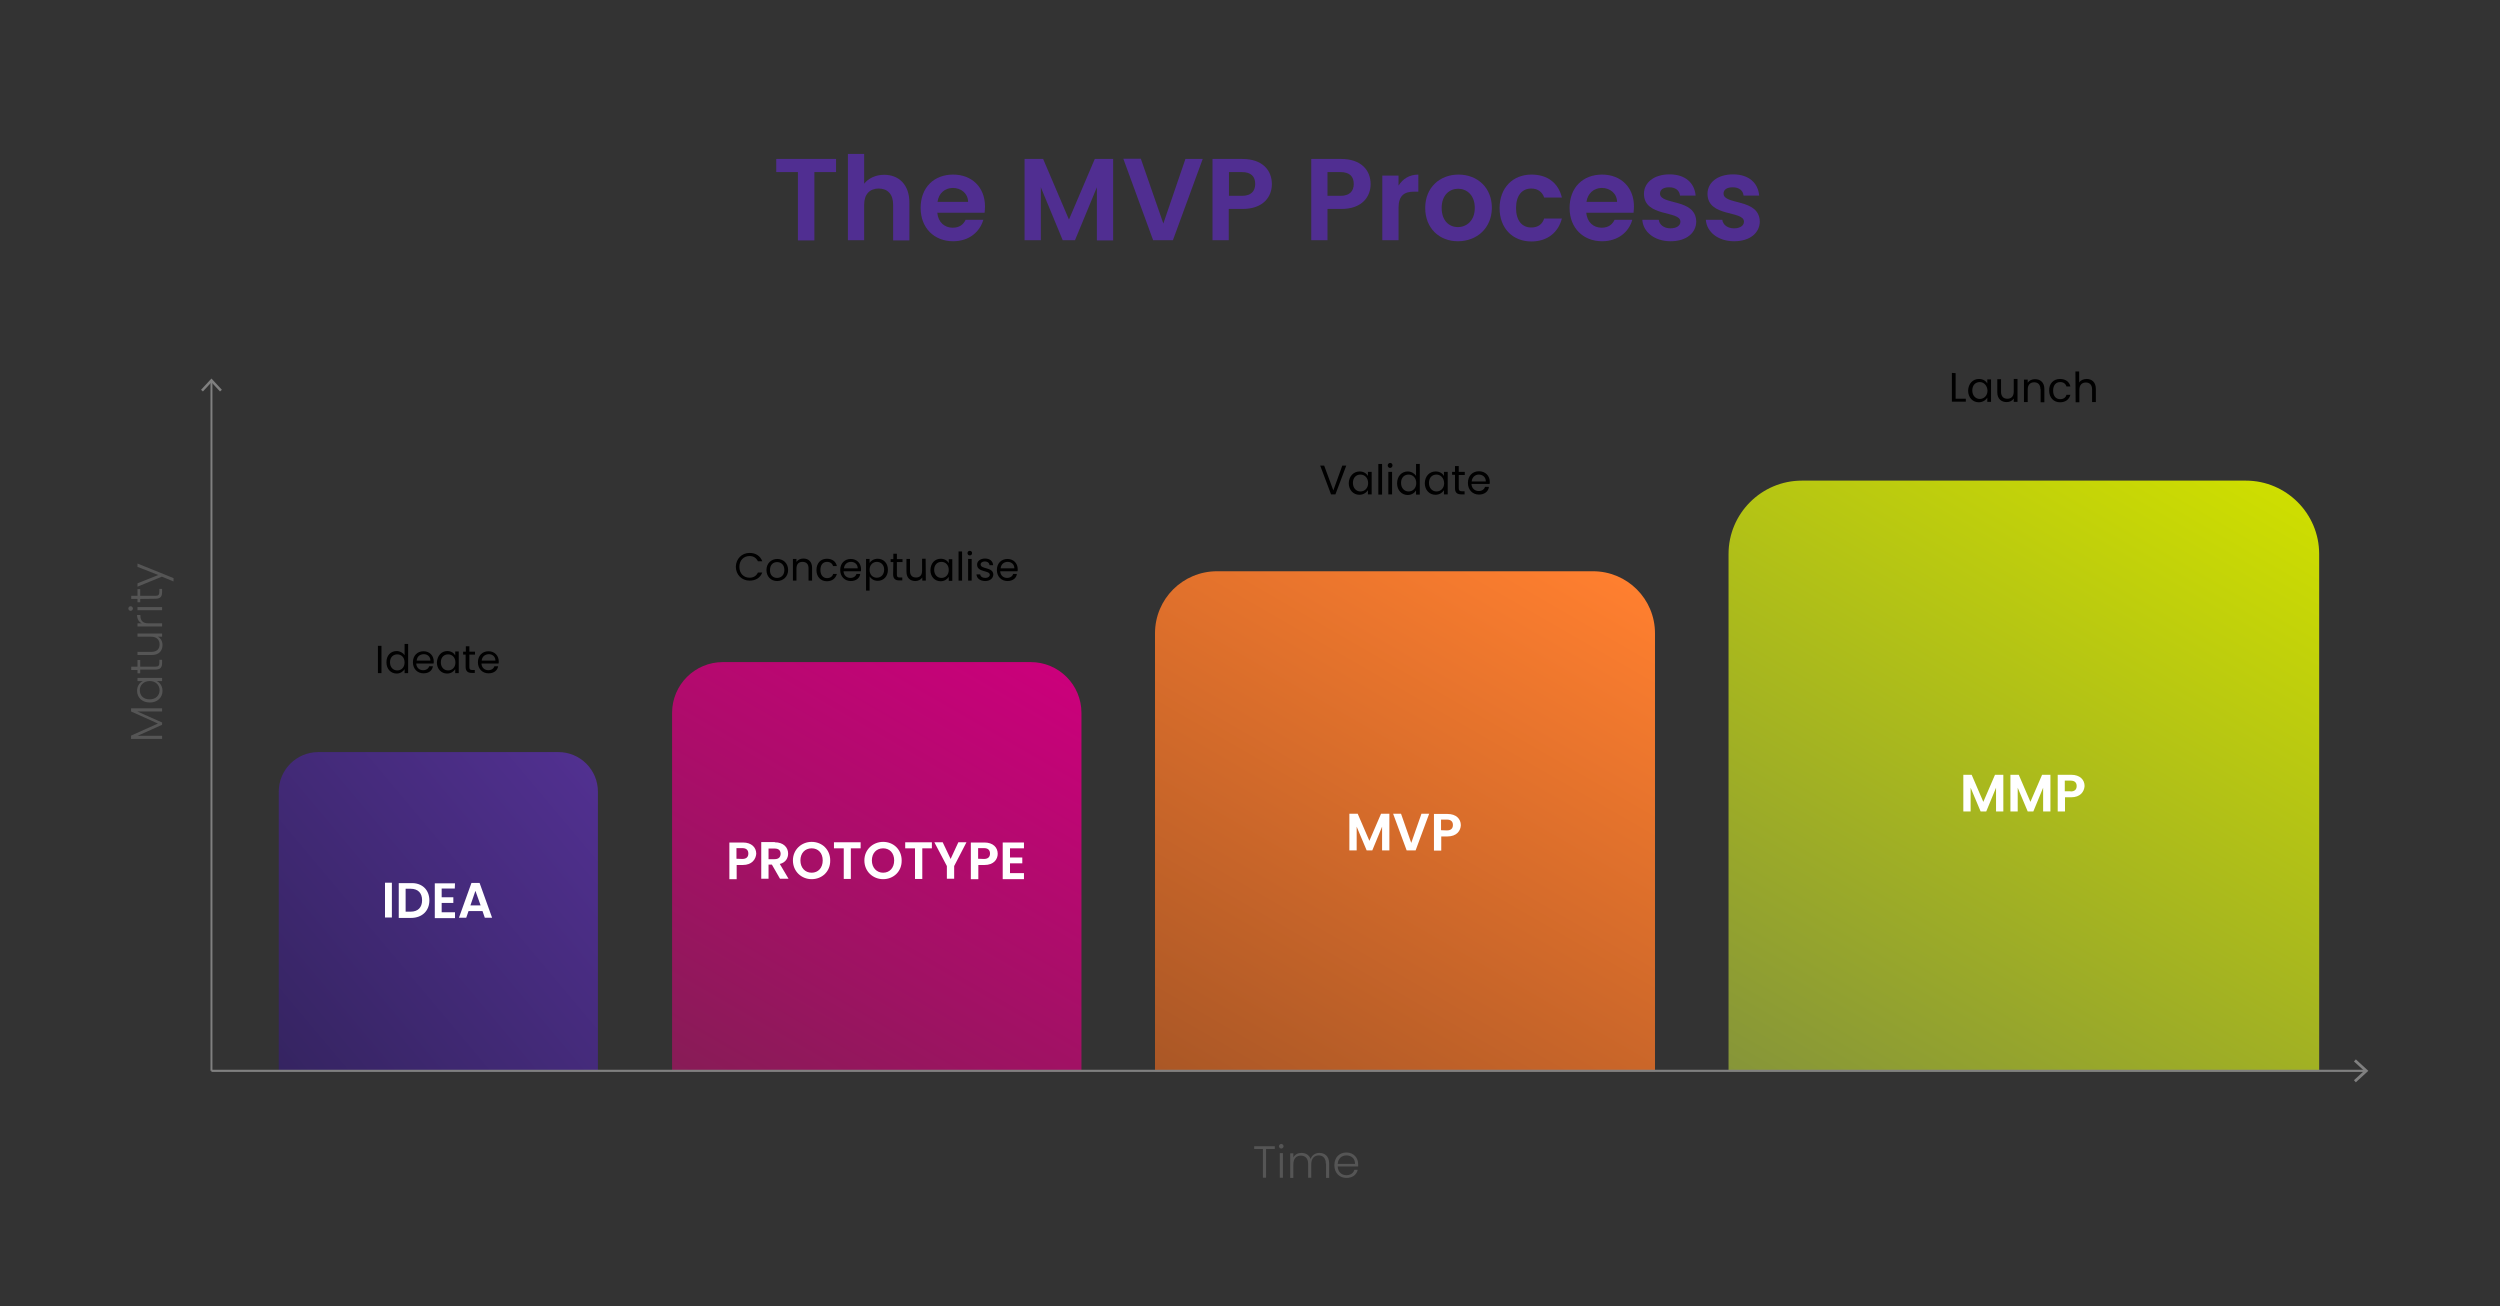 <?xml version="1.0" encoding="utf-8"?>
<!-- Generator: Adobe Illustrator 25.3.1, SVG Export Plug-In . SVG Version: 6.00 Build 0)  -->
<svg version="1.1" id="Layer_1" xmlns="http://www.w3.org/2000/svg" xmlns:xlink="http://www.w3.org/1999/xlink" x="0px" y="0px"
	 viewBox="0 0 1200 627" style="enable-background:new 0 0 1200 627;" xml:space="preserve">
<rect x="0" y="0" width="1200" height="627" fill="#333333" stroke="none"/>
<style type="text/css">
	.st0{fill:url(#SVGID_1_);}
	.st1{fill:url(#SVGID_2_);}
	.st2{fill:url(#SVGID_3_);}
	.st3{fill:url(#SVGID_4_);}
	.st4{fill:#555555;}
	.st5{fill:#FFFFFF;}
	.st6{fill:#502E91;}
	.st7{fill:none;stroke:#808080;stroke-width:1.037;stroke-miterlimit:10;}
	.st8{fill:#808080;}
	.st9{fill:none;stroke:#808080;stroke-width:0.933;stroke-miterlimit:10;}
</style>
<linearGradient id="SVGID_1_" gradientUnits="userSpaceOnUse" x1="130.248" y1="118.034" x2="289.638" y2="251.778" gradientTransform="matrix(1 0 0 -1 0 628)">
	<stop  offset="0" style="stop-color:#352461"/>
	<stop  offset="1" style="stop-color:#513090"/>
</linearGradient>
<path class="st0" d="M287.1,514.2H133.8V380c0-10.5,8.5-19,19-19H268c10.5,0,19,8.5,19,19v134.2H287.1z"/>
<linearGradient id="SVGID_2_" gradientUnits="userSpaceOnUse" x1="357.578" y1="93.577" x2="487.288" y2="318.241" gradientTransform="matrix(1 0 0 -1 0 628)">
	<stop  offset="0" style="stop-color:#871C56"/>
	<stop  offset="1" style="stop-color:#CB007B"/>
</linearGradient>
<path class="st1" d="M519,514.2H322.6v-172c0-13.5,10.9-24.4,24.4-24.4h147.7c13.5,0,24.4,10.9,24.4,24.4v172H519z"/>
<linearGradient id="SVGID_3_" gradientUnits="userSpaceOnUse" x1="597.17" y1="89.117" x2="755.65" y2="363.613" gradientTransform="matrix(1 0 0 -1 0 628)">
	<stop  offset="0" style="stop-color:#AA5726"/>
	<stop  offset="1" style="stop-color:#FF7F2F"/>
</linearGradient>
<path class="st2" d="M794.4,514.2h-240V304c0-16.5,13.3-29.8,29.8-29.8h180.4c16.5,0,29.8,13.3,29.8,29.8L794.4,514.2L794.4,514.2z"
	/>
<linearGradient id="SVGID_4_" gradientUnits="userSpaceOnUse" x1="880.23" y1="84.634" x2="1067.417" y2="408.851" gradientTransform="matrix(1 0 0 -1 0 628)">
	<stop  offset="0" style="stop-color:#869539"/>
	<stop  offset="1" style="stop-color:#CEDE00"/>
</linearGradient>
<path class="st3" d="M1113.2,514.2H829.7V265.9c0-19.4,15.8-35.2,35.2-35.2H1078c19.4,0,35.2,15.8,35.2,35.2V514.2z"/>
<g>
	<path d="M181.4,310h1.7v13.1h-1.7V310z"/>
	<path d="M190.4,312.5c1.6,0,3.1,0.9,3.8,2v-5.4h1.7v14h-1.7v-1.9c-0.7,1.1-2,2.1-3.8,2.1c-2.8,0-4.9-2.2-4.9-5.3
		C185.4,314.6,187.6,312.5,190.4,312.5z M190.7,314.1c-1.9,0-3.5,1.3-3.5,3.8s1.6,3.9,3.5,3.9s3.5-1.4,3.5-3.8
		C194.2,315.5,192.6,314.1,190.7,314.1z"/>
	<path d="M203.3,323.2c-2.9,0-5.1-2.1-5.1-5.3s2.1-5.3,5.1-5.3c2.9,0,4.9,2.1,4.9,4.9c0,0.4,0,0.7-0.1,1h-8.3
		c0.1,2.1,1.6,3.2,3.3,3.2c1.5,0,2.6-0.8,2.9-1.9h1.8C207.5,321.8,205.9,323.2,203.3,323.2z M200,317.1h6.6c0-2-1.5-3.1-3.2-3.1
		C201.5,314.1,200.2,315.1,200,317.1z"/>
	<path d="M214.7,312.5c1.9,0,3.2,1,3.8,2.1v-1.9h1.7v10.4h-1.7v-1.9c-0.7,1.1-2,2.1-3.9,2.1c-2.8,0-4.9-2.2-4.9-5.3
		C209.9,314.6,212,312.5,214.7,312.5z M215.1,314.1c-1.9,0-3.5,1.3-3.5,3.8s1.6,3.9,3.5,3.9s3.5-1.4,3.5-3.8
		C218.6,315.5,217,314.1,215.1,314.1z"/>
	<path d="M223.6,314.2h-1.3v-1.4h1.3v-2.6h1.7v2.6h2.7v1.4h-2.7v6.1c0,1,0.4,1.3,1.4,1.3h1.2v1.4h-1.5c-1.8,0-2.9-0.8-2.9-2.9v-5.9
		H223.6z"/>
	<path d="M234.5,323.2c-2.9,0-5.1-2.1-5.1-5.3s2.1-5.3,5.1-5.3c2.9,0,4.9,2.1,4.9,4.9c0,0.4,0,0.7-0.1,1h-8.2
		c0.1,2.1,1.6,3.2,3.3,3.2c1.5,0,2.6-0.8,2.9-1.9h1.8C238.8,321.8,237.1,323.2,234.5,323.2z M231.2,317.1h6.6c0-2-1.5-3.1-3.2-3.1
		C232.8,314.1,231.4,315.1,231.2,317.1z"/>
</g>
<g>
	<path d="M359.8,265.4c2.9,0,5.1,1.4,6.1,4h-2.1c-0.8-1.6-2.1-2.5-4-2.5c-2.8,0-4.9,2-4.9,5.2s2.1,5.2,4.9,5.2c1.9,0,3.3-0.9,4-2.5
		h2.1c-1,2.6-3.2,3.9-6.1,3.9c-3.7,0-6.6-2.8-6.6-6.7C353.3,268.2,356.1,265.4,359.8,265.4z"/>
	<path d="M373,278.9c-2.9,0-5.1-2.1-5.1-5.3s2.3-5.3,5.2-5.3s5.2,2.1,5.2,5.3S375.9,278.9,373,278.9z M373,277.4
		c1.8,0,3.5-1.2,3.5-3.8c0-2.6-1.7-3.8-3.5-3.8s-3.4,1.2-3.4,3.8C369.5,276.1,371.1,277.4,373,277.4z"/>
	<path d="M388.1,272.8c0-2.1-1.1-3.1-2.9-3.1s-2.9,1-2.9,3.3v5.7h-1.7v-10.4h1.7v1.4c0.7-1,1.9-1.6,3.3-1.6c2.4,0,4.2,1.4,4.2,4.5
		v6.1h-1.7V272.8z"/>
	<path d="M396.9,268.2c2.6,0,4.3,1.3,4.8,3.5h-1.8c-0.4-1.2-1.4-2-2.9-2c-1.9,0-3.2,1.3-3.2,3.9s1.4,3.9,3.2,3.9
		c1.5,0,2.6-0.8,2.9-2h1.8c-0.6,2.1-2.2,3.5-4.8,3.5c-2.9,0-5-2.1-5-5.3C391.9,270.2,394,268.2,396.9,268.2z"/>
	<path d="M408.4,278.9c-2.9,0-5.1-2.1-5.1-5.3s2.1-5.3,5.1-5.3c2.9,0,4.9,2.1,4.9,4.9c0,0.4,0,0.7-0.1,1h-8.3
		c0.1,2.1,1.6,3.2,3.3,3.2c1.5,0,2.6-0.8,2.9-1.9h1.8C412.7,277.4,411,278.9,408.4,278.9z M405.1,272.8h6.6c0-2-1.5-3.1-3.2-3.1
		C406.7,269.7,405.3,270.8,405.1,272.8z"/>
	<path d="M421.3,268.2c2.8,0,4.9,2.1,4.9,5.3s-2.1,5.3-4.9,5.3c-1.9,0-3.2-1-3.9-2.1v6.8h-1.7v-15.2h1.7v1.9
		C418,269.2,419.4,268.2,421.3,268.2z M420.9,269.7c-1.9,0-3.5,1.4-3.5,3.8c0,2.5,1.6,3.8,3.5,3.8s3.5-1.4,3.5-3.9
		C424.4,271.1,422.8,269.7,420.9,269.7z"/>
	<path d="M428.8,269.8h-1.3v-1.4h1.3v-2.6h1.7v2.6h2.7v1.4h-2.7v6.1c0,1,0.4,1.3,1.4,1.3h1.2v1.4h-1.5c-1.8,0-2.9-0.8-2.9-2.9
		L428.8,269.8L428.8,269.8z"/>
	<path d="M444.4,278.7h-1.7v-1.5c-0.7,1-1.9,1.7-3.3,1.7c-2.4,0-4.3-1.4-4.3-4.5v-6.1h1.7v5.8c0,2.1,1.1,3.1,2.9,3.1s2.9-1,2.9-3.3
		v-5.7h1.7L444.4,278.7L444.4,278.7z"/>
	<path d="M451.6,268.2c1.9,0,3.2,1,3.8,2.1v-1.9h1.7v10.4h-1.7v-1.9c-0.7,1.1-2,2.1-3.9,2.1c-2.8,0-4.9-2.2-4.9-5.3
		C446.7,270.2,448.8,268.2,451.6,268.2z M451.9,269.7c-1.9,0-3.5,1.3-3.5,3.8s1.6,3.9,3.5,3.9s3.5-1.4,3.5-3.8
		C455.4,271.1,453.8,269.7,451.9,269.7z"/>
	<path d="M460.1,264.7h1.7v14h-1.7V264.7z"/>
	<path d="M464.4,265.5c0-0.7,0.5-1.1,1.1-1.1c0.7,0,1.1,0.5,1.1,1.1c0,0.7-0.5,1.1-1.1,1.1C464.9,266.7,464.4,266.1,464.4,265.5z
		 M464.7,268.3h1.7v10.4h-1.7V268.3z"/>
	<path d="M472.9,278.9c-2.4,0-4.1-1.3-4.2-3.2h1.8c0.1,1,1,1.7,2.5,1.7c1.3,0,2.1-0.7,2.1-1.5c0-2.3-6.1-1-6.1-4.9
		c0-1.6,1.5-2.9,3.8-2.9s3.8,1.2,3.9,3.2H475c-0.1-1-0.9-1.8-2.3-1.8c-1.2,0-2,0.6-2,1.4c0,2.5,6,1.1,6.1,4.9
		C476.7,277.6,475.2,278.9,472.9,278.9z"/>
	<path d="M483.6,278.9c-2.9,0-5.1-2.1-5.1-5.3s2.1-5.3,5.1-5.3c2.9,0,4.9,2.1,4.9,4.9c0,0.4,0,0.7-0.1,1h-8.3
		c0.1,2.1,1.6,3.2,3.3,3.2c1.5,0,2.6-0.8,2.9-1.9h1.8C487.9,277.4,486.2,278.9,483.6,278.9z M480.3,272.8h6.6c0-2-1.5-3.1-3.2-3.1
		C481.9,269.7,480.5,270.8,480.3,272.8z"/>
</g>
<g>
	<path d="M644.3,223.5h1.9l-5.2,13.8h-2.1l-5.2-13.8h1.9l4.4,11.9L644.3,223.5z"/>
	<path d="M652.6,226.3c2,0,3.4,1,4,2.2v-2h1.8v10.8h-1.8v-2c-0.7,1.1-2.1,2.2-4.1,2.2c-2.9,0-5.1-2.3-5.1-5.6
		C647.5,228.5,649.8,226.3,652.6,226.3z M653,227.8c-2,0-3.6,1.4-3.6,4s1.7,4.1,3.6,4.1c2,0,3.7-1.5,3.7-4
		C656.7,229.3,655,227.8,653,227.8z"/>
	<path d="M661.6,222.7h1.8v14.7h-1.8V222.7z"/>
	<path d="M666.1,223.4c0-0.7,0.6-1.2,1.2-1.2c0.7,0,1.1,0.6,1.1,1.2c0,0.7-0.6,1.2-1.1,1.2C666.7,224.7,666.1,224.1,666.1,223.4z
		 M666.4,226.5h1.8v10.8h-1.8V226.5z"/>
	<path d="M675.7,226.3c1.7,0,3.2,0.9,4,2.1v-5.7h1.8v14.7h-1.8v-2c-0.7,1.2-2.1,2.2-4,2.2c-2.9,0-5.1-2.3-5.1-5.6
		C670.6,228.5,672.9,226.3,675.7,226.3z M676.1,227.8c-2,0-3.6,1.4-3.6,4s1.7,4.1,3.6,4.1c2,0,3.7-1.5,3.7-4
		C679.8,229.3,678.1,227.8,676.1,227.8z"/>
	<path d="M689.1,226.3c2,0,3.4,1,4,2.2v-2h1.8v10.8h-1.8v-2c-0.7,1.1-2.1,2.2-4.1,2.2c-2.9,0-5.1-2.3-5.1-5.6
		C684,228.5,686.2,226.3,689.1,226.3z M689.5,227.8c-2,0-3.6,1.4-3.6,4s1.7,4.1,3.6,4.1c2,0,3.7-1.5,3.7-4
		C693.1,229.3,691.4,227.8,689.5,227.8z"/>
	<path d="M698.4,227.9H697v-1.4h1.4v-2.8h1.8v2.8h2.9v1.5h-2.9v6.4c0,1,0.4,1.4,1.5,1.4h1.3v1.5h-1.6c-1.9,0-3-0.8-3-2.9V227.9z"/>
	<path d="M709.9,237.4c-3,0-5.3-2.2-5.3-5.6c0-3.4,2.2-5.6,5.3-5.6s5.2,2.2,5.2,5.1c0,0.4,0,0.7-0.1,1h-8.7c0.1,2.2,1.7,3.4,3.5,3.4
		c1.6,0,2.7-0.9,3-2h1.9C714.4,235.9,712.6,237.4,709.9,237.4z M706.4,231.1h6.8c0-2.1-1.5-3.3-3.4-3.3
		C708.1,227.8,706.6,229,706.4,231.1z"/>
</g>
<g>
	<path class="st4" d="M602,550.2h9.9v1.3h-4.2v13.8h-1.5v-13.8H602V550.2z"/>
	<path class="st4" d="M613.9,550.2c0-0.6,0.5-1.1,1.1-1.1s1.1,0.5,1.1,1.1s-0.5,1.1-1.1,1.1S613.9,550.8,613.9,550.2z M614.3,553.5
		h1.5v11.8h-1.5V553.5z"/>
	<path class="st4" d="M636.4,558.5c0-2.6-1.4-3.9-3.4-3.9c-2.1,0-3.6,1.4-3.6,4.3v6.4h-1.5v-6.7c0-2.6-1.4-3.9-3.5-3.9
		c-2.2,0-3.6,1.4-3.6,4.3v6.4h-1.5v-11.8h1.5v2c0.8-1.5,2.2-2.2,3.9-2.2c2,0,3.6,0.9,4.4,2.9c0.6-1.9,2.4-2.9,4.2-2.9
		c2.6,0,4.7,1.6,4.7,5.1v6.9h-1.5v-6.9L636.4,558.5L636.4,558.5z"/>
	<path class="st4" d="M646.3,565.4c-3.3,0-5.8-2.3-5.8-6.1s2.4-6.1,5.8-6.1c3.4,0,5.6,2.5,5.6,5.5c0,0.5,0,0.8,0,1.2h-9.8
		c0.1,2.8,2,4.2,4.2,4.2c2,0,3.4-1.1,3.8-2.6h1.6C651.2,563.8,649.3,565.4,646.3,565.4z M642.1,558.7h8.3c0.1-2.7-1.9-4.1-4.1-4.1
		C644.1,554.6,642.3,556,642.1,558.7z"/>
</g>
<g>
	<path class="st4" d="M62.9,354.7v-1.6l12.9-5.8l-12.9-5.8V340h14.9v1.5H65.9l11.9,5.3v1.1L66,353.2h11.8v1.5H62.9L62.9,354.7z"/>
	<path class="st4" d="M65.8,331.6c0-2.4,1.3-4,2.8-4.7H66v-1.5h11.8v1.5h-2.6c1.5,0.7,2.8,2.3,2.8,4.7c0,3.2-2.4,5.6-6.1,5.6
		S65.8,334.8,65.8,331.6z M67.1,331.3c0,2.5,1.7,4.4,4.7,4.4s4.8-1.9,4.8-4.4c0-2.4-1.8-4.4-4.7-4.4
		C68.9,326.9,67.1,328.9,67.1,331.3z"/>
	<path class="st4" d="M67.3,321.6v1.6H66v-1.6h-3V320h3v-3.2h1.3v3.2h7.3c1.4,0,1.9-0.5,1.9-1.9v-1.4h1.3v1.6c0,2-0.8,3.1-3.2,3.1
		h-7.3C67.3,321.4,67.3,321.6,67.3,321.6z"/>
	<path class="st4" d="M77.8,304.1v1.5h-2.1c1.5,0.7,2.3,2.3,2.3,4c0,2.7-1.6,4.8-5.1,4.8H66v-1.5h6.7c2.6,0,3.9-1.4,3.9-3.6
		s-1.4-3.7-4.2-3.7H66v-1.5L77.8,304.1L77.8,304.1z"/>
	<path class="st4" d="M77.8,299.2v1.5H66v-1.5h2.1c-1.4-0.6-2.3-2-2.3-4h1.6v0.4c0,2,0.9,3.6,3.8,3.6H77.8z"/>
	<path class="st4" d="M62.7,293.2c-0.6,0-1.1-0.5-1.1-1.1s0.5-1.1,1.1-1.1s1.1,0.5,1.1,1.1S63.3,293.2,62.7,293.2z M66,292.9v-1.5
		h11.8v1.5H66z"/>
	<path class="st4" d="M67.3,287.5v1.6H66v-1.6h-3V286h3v-3.2h1.3v3.2h7.3c1.4,0,1.9-0.5,1.9-1.9v-1.4h1.3v1.6c0,2-0.8,3.1-3.2,3.1
		L67.3,287.5L67.3,287.5z"/>
	<path class="st4" d="M66,272.1v-1.6l17.3,7v1.6l-5.6-2.3L66,281.6V280l10-4L66,272.1z"/>
</g>
<g>
	<path d="M938.7,179.1v12.3h4.9v1.4h-6.7V179L938.7,179.1L938.7,179.1z"/>
	<path d="M949.9,181.9c2,0,3.4,1,4,2.2v-2h1.8v10.8h-1.8v-2c-0.7,1.1-2.1,2.2-4.1,2.2c-2.9,0-5.1-2.3-5.1-5.6
		C944.8,184.1,947,181.9,949.9,181.9z M950.3,183.4c-2,0-3.6,1.4-3.6,4s1.7,4.1,3.6,4.1s3.7-1.5,3.7-4
		C953.9,185,952.2,183.4,950.3,183.4z"/>
	<path d="M968.4,192.9h-1.8v-1.6c-0.7,1.1-2,1.7-3.4,1.7c-2.5,0-4.5-1.5-4.5-4.7V182h1.8v6.1c0,2.2,1.2,3.3,3,3.3
		c1.9,0,3.1-1.1,3.1-3.5v-6h1.8L968.4,192.9L968.4,192.9z"/>
	<path d="M979.4,186.8c0-2.2-1.2-3.3-3-3.3s-3.1,1.1-3.1,3.5v6h-1.8v-10.8h1.8v1.5c0.7-1.1,2-1.7,3.5-1.7c2.5,0,4.5,1.5,4.5,4.7v6.4
		h-1.8v-6.3H979.4z"/>
	<path d="M988.8,181.9c2.7,0,4.5,1.4,5,3.6h-1.9c-0.4-1.3-1.4-2.1-3-2.1c-2,0-3.4,1.4-3.4,4.1s1.4,4.1,3.4,4.1c1.6,0,2.7-0.8,3-2.1
		h1.9c-0.6,2.2-2.3,3.6-5,3.6c-3,0-5.2-2.2-5.2-5.6C983.5,184.1,985.7,181.9,988.8,181.9z"/>
	<path d="M996.2,178.3h1.8v5.3c0.7-1.1,2.1-1.7,3.6-1.7c2.4,0,4.4,1.5,4.4,4.7v6.4h-1.8v-6.1c0-2.2-1.2-3.3-3-3.3s-3.1,1.1-3.1,3.5
		v6h-1.8L996.2,178.3L996.2,178.3z"/>
</g>
<g>
	<path class="st5" d="M184.8,423.7h3.3v16.7h-3.3V423.7z"/>
	<path class="st5" d="M206.1,432.2c0,5-3.5,8.4-8.8,8.4h-5.9v-16.7h5.9C202.6,423.7,206.1,427.1,206.1,432.2z M197.1,437.6
		c3.5,0,5.5-2,5.5-5.5s-2-5.5-5.5-5.5h-2.4v11H197.1L197.1,437.6z"/>
	<path class="st5" d="M218.3,426.5H212v4.2h5.6v2.7H212v4.5h6.4v2.8h-9.7V424h9.7L218.3,426.5L218.3,426.5z"/>
	<path class="st5" d="M231.6,437.3h-6.7l-1.1,3.2h-3.5l6-16.7h3.9l6,16.7h-3.5L231.6,437.3z M228.2,427.6l-2.4,7h4.9L228.2,427.6z"
		/>
</g>
<g>
	<path class="st5" d="M356.5,415.2h-2.9v6.8h-3.5v-17.6h6.5c4.2,0,6.4,2.4,6.4,5.4C362.8,412.4,361,415.2,356.5,415.2z M356.3,412.3
		c2,0,2.9-1,2.9-2.6s-0.9-2.6-2.9-2.6h-2.8v5.1L356.3,412.3L356.3,412.3z"/>
	<path class="st5" d="M371.9,404.3c4.2,0,6.4,2.5,6.4,5.4c0,2.1-1.1,4.3-4,5l4.2,7.1h-4.1l-3.9-6.8h-1.6v6.8h-3.5v-17.6h6.5V404.3z
		 M371.8,407.3h-2.9v5.1h2.9c2,0,2.9-1,2.9-2.7C374.6,408.2,373.8,407.3,371.8,407.3z"/>
	<path class="st5" d="M389.6,422c-4.9,0-9-3.7-9-9c0-5.2,4.1-8.9,9-8.9c5,0,8.9,3.7,8.9,8.9C398.6,418.3,394.6,422,389.6,422z
		 M389.6,418.9c3.1,0,5.3-2.3,5.3-5.9s-2.2-5.8-5.3-5.8c-3.2,0-5.4,2.3-5.4,5.8S386.4,418.9,389.6,418.9z"/>
	<path class="st5" d="M400.3,404.3h12.8v2.9h-4.7v14.7H405v-14.7h-4.7V404.3z"/>
	<path class="st5" d="M423.9,422c-4.9,0-9-3.7-9-9c0-5.2,4.1-8.9,9-8.9c5,0,8.9,3.7,8.9,8.9C432.9,418.3,428.9,422,423.9,422z
		 M423.9,418.9c3.1,0,5.3-2.3,5.3-5.9s-2.2-5.8-5.3-5.8c-3.2,0-5.4,2.3-5.4,5.8S420.8,418.9,423.9,418.9z"/>
	<path class="st5" d="M434.5,404.3h12.8v2.9h-4.6v14.7h-3.5v-14.7h-4.7L434.5,404.3L434.5,404.3z"/>
	<path class="st5" d="M448.5,404.3h4l3.8,8l3.7-8h3.9l-5.9,11.4v6.1h-3.5v-6.1L448.5,404.3z"/>
	<path class="st5" d="M472.5,415.2h-2.9v6.8H466v-17.6h6.5c4.2,0,6.4,2.4,6.4,5.4C478.9,412.4,477.1,415.2,472.5,415.2z
		 M472.3,412.3c2,0,2.9-1,2.9-2.6s-0.9-2.6-2.9-2.6h-2.8v5.1L472.3,412.3L472.3,412.3z"/>
	<path class="st5" d="M491.5,407.2h-6.7v4.4h5.9v2.8h-5.9v4.7h6.7v2.9h-10.2v-17.6h10.2V407.2z"/>
</g>
<g>
	<path class="st5" d="M647.7,390.6h4l5.6,13l5.6-13h4v17.6h-3.5v-11.4l-4.7,11.4H656l-4.8-11.4v11.4h-3.5L647.7,390.6L647.7,390.6z"
		/>
	<path class="st5" d="M682.3,390.6h3.7l-6.5,17.6h-4.3l-6.5-17.6h3.8l4.9,14L682.3,390.6z"/>
	<path class="st5" d="M694.7,401.5h-2.9v6.8h-3.5v-17.6h6.5c4.2,0,6.4,2.4,6.4,5.4C701.1,398.7,699.3,401.5,694.7,401.5z
		 M694.5,398.6c2,0,2.9-1,2.9-2.6s-0.9-2.6-2.9-2.6h-2.8v5.1L694.5,398.6L694.5,398.6z"/>
</g>
<g>
	<path class="st5" d="M942.4,371.9h4l5.6,13l5.6-13h4v17.6h-3.5v-11.4l-4.7,11.4h-2.7l-4.8-11.4v11.4h-3.5L942.4,371.9L942.4,371.9z
		"/>
	<path class="st5" d="M965,371.9h4l5.6,13l5.6-13h4v17.6h-3.5v-11.4l-4.7,11.4h-2.7l-4.8-11.4v11.4H965L965,371.9L965,371.9z"/>
	<path class="st5" d="M994.1,382.7h-2.9v6.8h-3.5v-17.6h6.5c4.2,0,6.4,2.4,6.4,5.4C1000.4,380,998.6,382.7,994.1,382.7z
		 M993.9,379.9c2,0,2.9-1,2.9-2.6s-0.9-2.6-2.9-2.6h-2.8v5.1h2.8V379.9z"/>
</g>
<g>
	<path class="st6" d="M372.6,76.3h28.7v6.3h-10.4v32.8H383V82.6h-10.4V76.3z"/>
	<path class="st6" d="M407,73.9h7.8v14.3c2-2.6,5.5-4.3,9.6-4.3c7,0,12.1,4.7,12.1,13.3v18.2h-7.8V98.2c0-5-2.7-7.7-6.9-7.7
		c-4.3,0-7,2.7-7,7.7v17.1H407V73.9z"/>
	<path class="st6" d="M457.5,115.8c-9,0-15.6-6.3-15.6-16c0-9.8,6.4-16,15.6-16c9,0,15.3,6.1,15.3,15.3c0,1-0.1,2-0.2,3h-22.7
		c0.4,4.6,3.5,7.2,7.4,7.2c3.4,0,5.2-1.7,6.2-3.8h8.5C470.3,111.3,465.2,115.8,457.5,115.8z M450,96.9h14.7
		c-0.1-4.1-3.4-6.7-7.4-6.7C453.5,90.3,450.6,92.7,450,96.9z"/>
	<path class="st6" d="M491.8,76.3h8.9l12.4,29.1l12.4-29.1h8.8v39.1h-7.8V89.9L516,115.3h-5.9l-10.5-25.4v25.4h-7.8L491.8,76.3
		L491.8,76.3z"/>
	<path class="st6" d="M569,76.3h8.3l-14.3,39h-9.5l-14.3-39.1h8.4l10.8,31.1L569,76.3z"/>
	<path class="st6" d="M596.4,100.3h-6.6v15H582v-39h14.4c9.4,0,14.1,5.3,14.1,12.1C610.5,94.3,606.5,100.3,596.4,100.3z M596.1,94
		c4.4,0,6.4-2.2,6.4-5.7c0-3.6-2-5.7-6.4-5.7h-6.2V94H596.1z"/>
	<path class="st6" d="M643.8,100.3h-6.6v15h-7.8v-39h14.4c9.4,0,14.1,5.3,14.1,12.1C657.9,94.3,653.9,100.3,643.8,100.3z M643.4,94
		c4.4,0,6.4-2.2,6.4-5.7c0-3.6-2-5.7-6.4-5.7h-6.2V94H643.4z"/>
	<path class="st6" d="M671.3,115.3h-7.8v-31h7.8v4.8c2-3.2,5.2-5.3,9.5-5.3V92h-2.1c-4.6,0-7.4,1.8-7.4,7.8V115.3z"/>
	<path class="st6" d="M699.8,115.8c-9,0-15.7-6.3-15.7-16c0-9.8,7-16,16-16s16,6.2,16,16C716,109.6,708.8,115.8,699.8,115.8z
		 M699.8,109c4.1,0,8.1-3,8.1-9.2s-3.9-9.2-8-9.2s-7.9,3-7.9,9.2C692,106,695.6,109,699.8,109z"/>
	<path class="st6" d="M735.1,83.8c7.7,0,12.9,4,14.6,11h-8.5c-0.9-2.6-3-4.3-6.2-4.3c-4.4,0-7.3,3.3-7.3,9.4c0,6,2.9,9.3,7.3,9.3
		c3.2,0,5.3-1.5,6.2-4.3h8.5c-1.7,6.6-6.9,11-14.6,11c-9,0-15.3-6.3-15.3-16C719.8,90.1,726.2,83.8,735.1,83.8z"/>
	<path class="st6" d="M769,115.8c-9,0-15.6-6.3-15.6-16c0-9.8,6.4-16,15.6-16c9,0,15.3,6.1,15.3,15.3c0,1-0.1,2-0.2,3h-22.7
		c0.4,4.6,3.5,7.2,7.4,7.2c3.4,0,5.2-1.7,6.2-3.8h8.5C781.9,111.3,776.7,115.8,769,115.8z M761.5,96.9h14.7
		c-0.1-4.1-3.4-6.7-7.4-6.7C765.1,90.3,762.1,92.7,761.5,96.9z"/>
	<path class="st6" d="M801.9,115.8c-7.8,0-13.2-4.5-13.6-10.3h7.9c0.3,2.4,2.5,4.1,5.6,4.1s4.8-1.4,4.8-3.2c0-5.5-17.5-2-17.5-13.4
		c0-5.2,4.6-9.3,12.3-9.3c7.5,0,12,4.1,12.5,10.2h-7.5c-0.2-2.4-2.1-4-5.2-4c-2.9,0-4.4,1.2-4.4,3c0,5.7,17.2,2.1,17.4,13.5
		C814.1,111.8,809.5,115.8,801.9,115.8z"/>
	<path class="st6" d="M832.4,115.8c-7.8,0-13.2-4.5-13.6-10.3h7.9c0.3,2.4,2.5,4.1,5.6,4.1s4.8-1.4,4.8-3.2c0-5.5-17.5-2-17.5-13.4
		c0-5.2,4.6-9.3,12.3-9.3c7.5,0,12,4.1,12.5,10.2h-7.5c-0.2-2.4-2.1-4-5.2-4c-2.9,0-4.4,1.2-4.4,3c0,5.7,17.2,2.1,17.4,13.5
		C844.6,111.8,840,115.8,832.4,115.8z"/>
</g>
<g>
	<g>
		<line class="st7" x1="101.5" y1="514" x2="1135.3" y2="514"/>
		<g>
			<polygon class="st8" points="1130.8,519.5 1129.9,518.5 1134.8,514 1129.9,509.5 1130.8,508.5 1136.8,514 			"/>
		</g>
	</g>
</g>
<g>
	<g>
		<line class="st9" x1="101.5" y1="514" x2="101.5" y2="183"/>
		<g>
			<polygon class="st8" points="106.5,187.1 105.6,187.9 101.5,183.5 97.4,187.9 96.5,187.1 101.5,181.7 			"/>
		</g>
	</g>
</g>
</svg>
